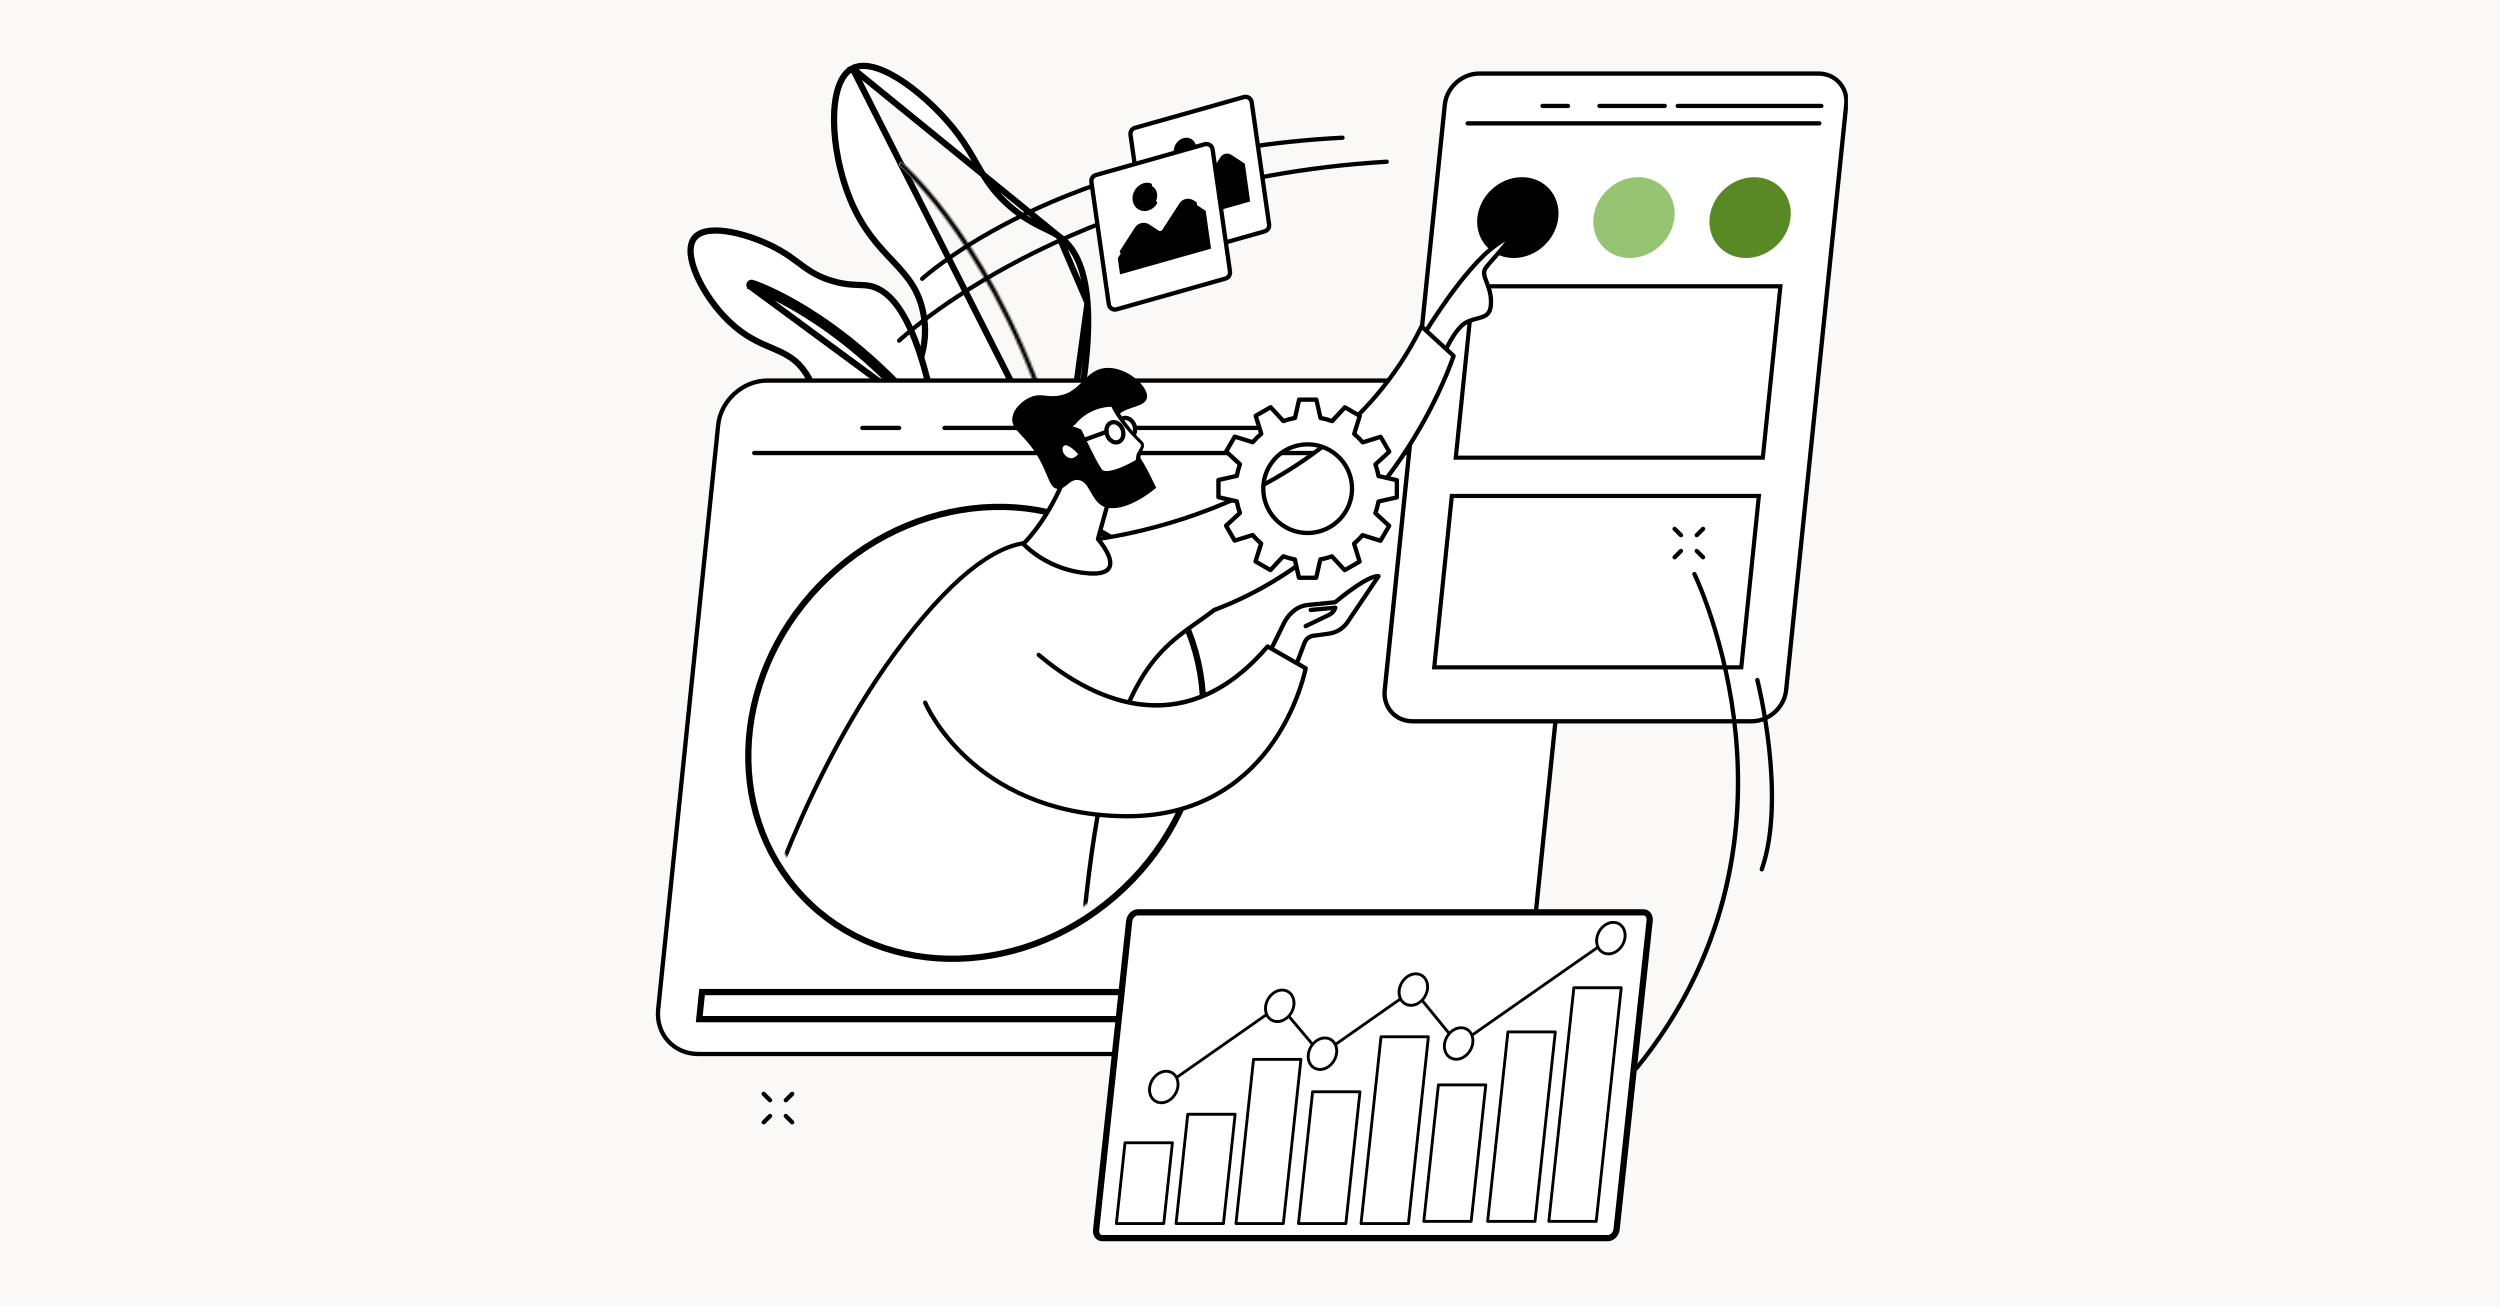 <svg width="1200" height="627" viewBox="0 0 1200 627" fill="none" xmlns="http://www.w3.org/2000/svg">
<rect width="1200" height="627" fill="#FBF9F7"/>
<g clip-path="url(#clip0_8477_1281)">
<path d="M510.042 231.964L508.697 231.763C459.062 224.35 443.6 209.7 439.326 196.652C436.724 188.714 438.688 182.537 440.734 176.098C440.782 175.948 440.83 175.797 440.877 175.647C442.969 169.056 445.147 161.9 443.38 151.45C441.351 139.468 435.813 133.055 429.073 125.883C428.695 125.48 428.312 125.074 427.926 124.665C421.409 117.757 413.996 109.9 408.176 95.864C403.154 83.754 400.412 69.693 400.338 57.901C400.3 52.008 400.928 46.608 402.318 42.271C403.698 37.967 405.907 34.479 409.204 32.795L510.042 231.964ZM510.042 231.964L510.374 230.645M510.042 231.964L510.374 230.645M510.374 230.645C520.503 190.326 523.35 163.417 522.017 145.43M510.374 230.645L522.017 145.43M522.017 145.43C520.683 127.426 515.135 118.125 508.252 113.41M522.017 145.43L508.252 113.41M508.252 113.41C506.304 112.074 504.041 110.986 501.598 109.811C500.537 109.3 499.442 108.774 498.324 108.203C494.542 106.274 490.141 103.694 484.973 99.249C478.23 93.451 474.495 88.196 471.203 82.714C470.326 81.254 469.473 79.762 468.597 78.231C466.194 74.032 463.624 69.538 459.941 64.601C453.237 55.61 443.681 46.237 434.366 39.806C429.71 36.593 425.053 34.071 420.793 32.72C416.566 31.379 412.489 31.119 409.204 32.795L508.252 113.41Z" fill="white" stroke="black" stroke-width="3"/>
<mask id="path-2-inside-1_8477_1281" fill="white">
<path d="M508.039 216.477C507.59 216.477 507.175 216.187 507.044 215.731C479.298 121.037 432.278 80.079 431.808 79.678C431.372 79.305 431.324 78.649 431.691 78.214C432.064 77.779 432.721 77.731 433.15 78.097C433.267 78.2 445.28 88.559 460.55 110.54C474.616 130.795 494.45 165.38 509.028 215.151C509.187 215.703 508.876 216.276 508.323 216.435C508.226 216.463 508.129 216.477 508.033 216.477H508.039Z"/>
</mask>
<path d="M508.039 216.477C507.59 216.477 507.175 216.187 507.044 215.731C479.298 121.037 432.278 80.079 431.808 79.678C431.372 79.305 431.324 78.649 431.691 78.214C432.064 77.779 432.721 77.731 433.15 78.097C433.267 78.2 445.28 88.559 460.55 110.54C474.616 130.795 494.45 165.38 509.028 215.151C509.187 215.703 508.876 216.276 508.323 216.435C508.226 216.463 508.129 216.477 508.033 216.477H508.039Z" fill="white"/>
<path d="M507.044 215.731L509.926 214.9L509.923 214.887L507.044 215.731ZM431.808 79.678L429.857 81.957L429.863 81.962L431.808 79.678ZM431.691 78.214L429.414 76.26L429.405 76.27L429.396 76.281L431.691 78.214ZM433.15 78.097L435.133 75.846L435.115 75.83L435.098 75.815L433.15 78.097ZM460.55 110.54L463.014 108.829L463.013 108.829L460.55 110.54ZM509.028 215.151L511.911 214.321L511.907 214.307L509.028 215.151ZM508.323 216.435L509.146 219.32L509.151 219.319L508.323 216.435ZM508.039 213.477C508.868 213.477 509.671 214.015 509.926 214.9L504.161 216.562C504.679 218.358 506.312 219.477 508.039 219.477V213.477ZM509.923 214.887C481.98 119.521 434.571 78.09 433.753 77.394L429.863 81.962C429.862 81.961 430.6 82.6 431.949 83.909C433.292 85.211 435.233 87.17 437.645 89.812C442.468 95.094 449.17 103.105 456.729 114.049C471.844 135.935 490.389 169.56 504.165 216.574L509.923 214.887ZM433.759 77.399C434.589 78.109 434.668 79.336 433.985 80.147L429.396 76.281C427.98 77.962 428.156 80.501 429.857 81.957L433.759 77.399ZM433.967 80.168C433.266 80.984 432.034 81.088 431.202 80.378L435.098 75.815C433.408 74.373 430.862 74.573 429.414 76.26L433.967 80.168ZM431.166 80.347C431.174 80.354 434.126 82.895 438.961 88.146C443.802 93.404 450.535 101.382 458.086 112.252L463.013 108.829C455.294 97.717 448.386 89.525 443.375 84.082C440.869 81.361 438.836 79.326 437.413 77.957C436.702 77.272 436.143 76.754 435.753 76.399C435.558 76.222 435.406 76.086 435.298 75.99C435.211 75.914 435.1 75.817 435.133 75.846L431.166 80.347ZM458.086 112.252C471.992 132.277 491.673 166.572 506.149 215.994L511.907 214.307C497.227 164.188 477.24 129.314 463.014 108.829L458.086 112.252ZM506.146 215.981C505.853 214.966 506.429 213.858 507.495 213.552L509.151 219.319C511.323 218.695 512.522 216.44 511.911 214.321L506.146 215.981ZM507.5 213.55C507.66 213.505 507.84 213.477 508.033 213.477V219.477C508.419 219.477 508.792 219.421 509.146 219.32L507.5 213.55ZM508.033 219.477H508.039V213.477H508.033V219.477Z" fill="black" mask="url(#path-2-inside-1_8477_1281)"/>
<path d="M448.96 211.806L451.667 214.504L450.893 209.893C446.225 182.069 440.668 164.514 434.913 153.629C429.151 142.729 423.073 138.314 417.317 137.212L417.316 137.212C415.71 136.906 413.954 136.84 412.103 136.771C411.309 136.741 410.497 136.711 409.672 136.661C406.826 136.488 403.429 136.08 399.053 134.731L399.053 134.731C393.349 132.975 389.647 130.75 386.138 128.256C385.212 127.597 384.286 126.909 383.332 126.2C380.69 124.236 377.835 122.114 374.174 120.028C367.519 116.233 358.98 112.979 351.388 111.498C347.594 110.757 343.962 110.445 340.883 110.767C337.837 111.085 335.081 112.054 333.378 114.13L333.378 114.13C331.668 116.215 331.249 119.137 331.567 122.243C331.889 125.383 332.986 128.96 334.624 132.641C337.901 140.006 343.464 148.052 349.923 154.262L349.923 154.263C357.42 161.468 364.234 164.372 370.167 166.9C370.52 167.051 370.87 167.2 371.217 167.349C377.335 169.971 382.408 172.409 386.845 179.182L386.845 179.182C390.72 185.095 391.304 190.036 391.793 194.682C391.805 194.799 391.817 194.917 391.83 195.034C392.305 199.574 392.778 204.083 396.656 208.426L396.656 208.426C403.002 215.528 416.663 220.362 448.96 211.806Z" fill="white" stroke="black" stroke-width="3"/>
<path d="M360.447 137.761C360.852 137.884 400.557 150.425 443.082 200.686H443.828C422.51 175.406 401.855 159.585 386.456 150.061C378.679 145.251 372.241 142.046 367.734 140.04C365.481 139.036 363.711 138.333 362.497 137.879C361.891 137.651 361.423 137.486 361.104 137.377C360.945 137.323 360.823 137.282 360.739 137.255C360.664 137.23 360.623 137.217 360.614 137.214C360.613 137.214 360.613 137.214 360.613 137.214C360.613 137.214 360.612 137.214 360.612 137.214C360.612 137.214 360.612 137.214 360.612 137.214L360.747 136.771L361.049 135.779M360.447 137.761L360.884 136.326M360.447 137.761C359.901 137.595 359.59 137.015 359.756 136.47C359.922 135.924 360.502 135.613 361.049 135.779M360.447 137.761L445.62 200.487C402.308 148.769 361.457 135.903 361.049 135.779M361.049 135.779L360.883 136.326M360.883 136.326L360.748 136.771L360.613 137.214C360.613 137.214 360.614 137.214 360.614 137.214C360.86 137.289 361.116 137.152 361.191 136.906C361.267 136.655 361.126 136.4 360.884 136.326M360.883 136.326C360.883 136.326 360.884 136.326 360.884 136.326M360.883 136.326L360.884 136.326L360.884 136.326" fill="white" stroke="black" stroke-width="3"/>
<path d="M741.952 182.664H368.361C356.514 182.664 345.919 192.256 344.709 204.086L315.919 484.493C314.702 496.322 323.326 505.915 335.172 505.915H708.757C720.603 505.915 731.198 496.322 732.408 484.493L761.198 204.086C762.415 192.256 753.791 182.664 741.945 182.664H741.952Z" fill="white"/>
<path d="M708.767 506.954H335.183C329.173 506.954 323.758 504.62 319.92 500.38C316.061 496.112 314.277 490.428 314.893 484.393L343.682 203.979C344.948 191.652 356.02 181.625 368.364 181.625H741.949C747.958 181.625 753.373 183.959 757.211 188.199C761.07 192.474 762.855 198.151 762.239 204.187L733.456 484.593C732.191 496.92 721.119 506.947 708.774 506.947L708.767 506.954ZM368.364 183.697C357.05 183.697 346.905 192.888 345.743 204.193L316.96 484.6C316.4 490.049 317.998 495.159 321.462 498.992C324.899 502.79 329.768 504.882 335.183 504.882H708.767C720.081 504.882 730.226 495.691 731.388 484.386L760.171 203.979C760.731 198.531 759.134 193.42 755.669 189.587C752.232 185.789 747.363 183.697 741.949 183.697H368.364Z" fill="black"/>
<path d="M712.898 476.195L711.561 489.189H335.647L336.984 476.195H712.898Z" fill="white" stroke="black" stroke-width="3"/>
<path d="M715.954 461.128H610.172L615.289 411.281H721.071L715.954 461.128Z" fill="white"/>
<path d="M722.142 400.815H616.367L621.485 350.961H727.26L722.142 400.815Z" fill="white"/>
<path d="M728.337 340.51H622.555L627.672 290.656H733.454L728.337 340.51Z" fill="white"/>
<path d="M734.532 280.19H628.75L633.868 230.344H739.65L734.532 280.19Z" fill="white"/>
<path d="M551.326 273.069C590.453 314.199 585.317 382.854 539.397 426.414C493.477 469.975 424.552 471.576 385.425 430.446C346.298 389.316 351.434 320.661 397.354 277.101C443.274 233.54 512.199 231.939 551.326 273.069Z" fill="white" stroke="black" stroke-width="3"/>
<path d="M740.953 218.501H362.037C361.463 218.501 361 218.039 361 217.466C361 216.892 361.463 216.43 362.037 216.43H740.953C741.527 216.43 741.991 216.892 741.991 217.466C741.991 218.039 741.527 218.501 740.953 218.501Z" fill="black"/>
<path d="M376.964 205.401C376.764 207.362 375.007 208.951 373.043 208.951C371.079 208.951 369.654 207.362 369.855 205.401C370.055 203.44 371.812 201.852 373.776 201.852C375.74 201.852 377.165 203.44 376.964 205.401Z" fill="white"/>
<path d="M391.175 205.401C390.974 207.362 389.218 208.951 387.254 208.951C385.29 208.951 383.865 207.362 384.066 205.401C384.266 203.44 386.023 201.852 387.987 201.852C389.951 201.852 391.376 203.44 391.175 205.401Z" fill="white"/>
<path d="M405.394 205.401C405.193 207.362 403.437 208.951 401.473 208.951C399.509 208.951 398.084 207.362 398.284 205.401C398.485 203.44 400.242 201.852 402.206 201.852C404.17 201.852 405.594 203.44 405.394 205.401Z" fill="white"/>
<path d="M742.371 206.439H507.584C507.01 206.439 506.547 205.976 506.547 205.403C506.547 204.83 507.01 204.367 507.584 204.367H742.371C742.945 204.367 743.408 204.83 743.408 205.403C743.408 205.976 742.945 206.439 742.371 206.439Z" fill="black"/>
<path d="M498.581 206.439H453.373C452.799 206.439 452.336 205.976 452.336 205.403C452.336 204.83 452.799 204.367 453.373 204.367H498.581C499.155 204.367 499.618 204.83 499.618 205.403C499.618 205.976 499.155 206.439 498.581 206.439Z" fill="black"/>
<path d="M431.577 206.439H413.928C413.354 206.439 412.891 205.976 412.891 205.403C412.891 204.83 413.354 204.367 413.928 204.367H431.577C432.151 204.367 432.614 204.83 432.614 205.403C432.614 205.976 432.151 206.439 431.577 206.439Z" fill="black"/>
<path d="M872.786 35.305H709.998C701.748 35.305 694.369 41.983 693.525 50.228L664.673 331.298C663.829 339.536 669.832 346.221 678.082 346.221H840.87C849.12 346.221 856.499 339.543 857.343 331.298L886.195 50.228C887.039 41.99 881.036 35.305 872.786 35.305Z" fill="white"/>
<path d="M840.86 347.254H678.072C673.798 347.254 669.939 345.59 667.208 342.572C664.455 339.533 663.183 335.486 663.625 331.191L692.477 50.121C693.376 41.379 701.226 34.266 709.988 34.266H872.776C877.049 34.266 880.908 35.93 883.64 38.948C886.393 41.993 887.665 46.033 887.222 50.329L858.37 331.398C857.471 340.141 849.615 347.254 840.86 347.254ZM709.995 36.337C702.27 36.337 695.34 42.615 694.552 50.329L665.7 331.398C665.32 335.107 666.405 338.573 668.757 341.177C671.087 343.76 674.4 345.175 678.079 345.175H840.867C848.592 345.175 855.521 338.898 856.309 331.184L885.162 50.115C885.542 46.406 884.456 42.939 882.105 40.336C879.774 37.753 876.462 36.337 872.783 36.337H709.995Z" fill="black"/>
<path d="M873.265 60.252H704.475C703.901 60.252 703.438 59.789 703.438 59.216C703.438 58.642 703.901 58.18 704.475 58.18H873.265C873.839 58.18 874.303 58.642 874.303 59.216C874.303 59.789 873.839 60.252 873.265 60.252Z" fill="black"/>
<path d="M714.811 50.849C714.673 52.21 713.455 53.308 712.093 53.308C710.731 53.308 709.742 52.21 709.88 50.849C710.018 49.489 711.236 48.391 712.598 48.391C713.96 48.391 714.949 49.489 714.811 50.849Z" fill="white"/>
<path d="M724.663 50.849C724.524 52.21 723.307 53.308 721.945 53.308C720.582 53.308 719.593 52.21 719.732 50.849C719.87 49.489 721.087 48.391 722.45 48.391C723.812 48.391 724.801 49.489 724.663 50.849Z" fill="white"/>
<path d="M733.67 52.562C734.709 51.577 734.83 50.021 733.941 49.086C733.052 48.151 731.489 48.192 730.451 49.177C729.412 50.162 729.291 51.719 730.18 52.653C731.069 53.588 732.632 53.547 733.67 52.562Z" fill="white"/>
<path d="M874.246 51.884H805.311C804.737 51.884 804.273 51.422 804.273 50.848C804.273 50.275 804.737 49.812 805.311 49.812H874.246C874.82 49.812 875.283 50.275 875.283 50.848C875.283 51.422 874.82 51.884 874.246 51.884Z" fill="black"/>
<path d="M799.077 51.884H767.756C767.182 51.884 766.719 51.422 766.719 50.848C766.719 50.275 767.182 49.812 767.756 49.812H799.077C799.651 49.812 800.114 50.275 800.114 50.848C800.114 51.422 799.651 51.884 799.077 51.884Z" fill="black"/>
<path d="M752.647 51.884H740.42C739.846 51.884 739.383 51.422 739.383 50.848C739.383 50.275 739.846 49.812 740.42 49.812H752.647C753.221 49.812 753.684 50.275 753.684 50.848C753.684 51.422 753.221 51.884 752.647 51.884Z" fill="black"/>
<path d="M741.275 117.811C749.463 110.043 750.41 97.763 743.389 90.383C736.368 83.002 724.038 83.316 715.85 91.084C707.661 98.852 706.715 111.131 713.736 118.512C720.757 125.892 733.087 125.578 741.275 117.811Z" fill="black"/>
<path d="M797.017 117.803C805.205 110.035 806.152 97.755 799.131 90.375C792.11 82.995 779.78 83.309 771.592 91.076C763.404 98.844 762.457 111.124 769.478 118.504C776.499 125.884 788.829 125.57 797.017 117.803Z" fill="#96C473"/>
<path d="M852.767 117.811C860.955 110.043 861.902 97.763 854.881 90.383C847.86 83.002 835.53 83.317 827.342 91.084C819.154 98.852 818.207 111.131 825.228 118.512C832.249 125.892 844.579 125.578 852.767 117.811Z" fill="#598925"/>
<path d="M854.593 137.43L846.154 219.675H698.772L707.211 137.43H854.593Z" fill="white" stroke="black" stroke-width="2"/>
<path d="M844.257 238.07L835.818 320.315H688.436L696.875 238.07H844.257Z" fill="white" stroke="black" stroke-width="2"/>
<path d="M542.003 442.225L542.003 442.224C542.269 439.728 544.271 437.93 546.154 437.93H788.894C790.592 437.93 792.094 439.477 791.835 441.905C791.835 441.905 791.835 441.906 791.835 441.906L775.978 590.002L775.978 590.003C775.712 592.499 773.71 594.297 771.826 594.297H529.086C527.388 594.297 525.886 592.75 526.145 590.321C526.145 590.321 526.145 590.321 526.145 590.32L542.003 442.225Z" fill="white" stroke="black" stroke-width="3"/>
<path d="M587.254 588.001H564.509C564.315 588.001 564.129 587.919 563.997 587.773C563.866 587.628 563.803 587.435 563.824 587.235L569.44 534.771C569.474 534.419 569.772 534.156 570.124 534.156H592.87C593.064 534.156 593.25 534.239 593.382 534.384C593.513 534.529 593.575 534.723 593.555 534.923L587.939 587.387C587.905 587.739 587.607 588.001 587.254 588.001ZM565.277 586.62H586.632L592.102 535.537H570.747L565.277 586.62Z" fill="black"/>
<path d="M558.606 588.001H535.86C535.667 588.001 535.48 587.919 535.349 587.774C535.217 587.629 535.155 587.435 535.176 587.235L539.325 548.458C539.36 548.106 539.657 547.844 540.01 547.844H562.755C562.949 547.844 563.136 547.927 563.267 548.072C563.399 548.217 563.461 548.41 563.44 548.61L559.291 587.387C559.256 587.739 558.959 588.001 558.606 588.001ZM536.628 586.62H557.984L561.988 549.225H540.632L536.628 586.62Z" fill="black"/>
<path d="M616.004 588.003H593.259C593.065 588.003 592.879 587.92 592.747 587.775C592.616 587.63 592.553 587.436 592.574 587.236L601.011 508.419C601.046 508.067 601.343 507.805 601.696 507.805H624.442C624.635 507.805 624.822 507.888 624.953 508.033C625.085 508.178 625.147 508.371 625.126 508.564L616.689 587.381C616.655 587.733 616.357 587.996 616.004 587.996V588.003ZM594.027 586.622H615.382L623.674 509.186H602.318L594.027 586.622Z" fill="black"/>
<path d="M646.02 588.004H623.274C623.081 588.004 622.894 587.922 622.763 587.777C622.631 587.632 622.569 587.438 622.59 587.238L629.36 523.966C629.395 523.614 629.692 523.352 630.045 523.352H652.791C652.984 523.352 653.171 523.434 653.302 523.579C653.434 523.724 653.496 523.918 653.475 524.118L646.705 587.39C646.67 587.742 646.373 588.004 646.02 588.004ZM624.042 586.623H645.398L652.023 524.733H630.667L624.042 586.623Z" fill="black"/>
<path d="M676.036 588.002H653.29C653.096 588.002 652.91 587.919 652.778 587.774C652.647 587.629 652.585 587.436 652.605 587.236L662.204 497.583C662.239 497.231 662.536 496.969 662.889 496.969H685.635C685.828 496.969 686.015 497.052 686.146 497.197C686.278 497.342 686.34 497.535 686.319 497.728L676.72 587.381C676.686 587.733 676.388 587.995 676.036 587.995V588.002ZM654.058 586.621H675.413L684.86 498.35H663.505L654.058 586.621Z" fill="black"/>
<path d="M706.169 586.945H683.423C683.229 586.945 683.043 586.862 682.911 586.717C682.78 586.572 682.718 586.379 682.738 586.179L689.751 520.669C689.785 520.317 690.083 520.055 690.435 520.055H713.181C713.375 520.055 713.561 520.138 713.693 520.283C713.824 520.428 713.886 520.621 713.866 520.814L706.853 586.324C706.819 586.676 706.521 586.938 706.169 586.938V586.945ZM684.191 585.564H705.546L712.413 521.436H691.058L684.191 585.564Z" fill="black"/>
<path d="M736.809 586.95H714.064C713.87 586.95 713.683 586.867 713.552 586.722C713.42 586.577 713.358 586.383 713.379 586.183L723.116 495.24C723.151 494.887 723.448 494.625 723.801 494.625H746.546C746.74 494.625 746.927 494.708 747.058 494.853C747.19 494.998 747.252 495.191 747.231 495.385L737.494 586.328C737.459 586.68 737.162 586.943 736.809 586.943V586.95ZM714.831 585.569H736.187L745.772 496.006H724.416L714.831 585.569Z" fill="black"/>
<path d="M766.192 586.948H743.446C743.253 586.948 743.066 586.865 742.935 586.72C742.803 586.575 742.741 586.381 742.762 586.181L754.767 474.037C754.802 473.684 755.099 473.422 755.452 473.422H778.198C778.391 473.422 778.578 473.505 778.709 473.65C778.841 473.795 778.903 473.988 778.882 474.182L766.877 586.326C766.842 586.678 766.545 586.941 766.192 586.941V586.948ZM744.214 585.567H765.57L777.43 474.803H756.074L744.214 585.567Z" fill="black"/>
<path d="M558.436 522.323C558.215 522.323 558.001 522.219 557.869 522.026C557.648 521.715 557.724 521.28 558.035 521.066L613.824 482.013C614.114 481.806 614.515 481.861 614.75 482.13L634.253 505.224L678.077 474.513C678.375 474.306 678.783 474.361 679.011 474.644L700.117 500.534L772.822 449.728C773.133 449.507 773.569 449.583 773.783 449.901C774.004 450.211 773.928 450.646 773.61 450.86L700.38 502.033C700.083 502.24 699.675 502.185 699.447 501.902L678.34 476.012L634.522 506.715C634.232 506.922 633.831 506.867 633.596 506.598L614.093 483.505L558.823 522.198C558.706 522.281 558.561 522.323 558.429 522.323H558.436Z" fill="black"/>
<path d="M619.903 485.999C622.062 482.21 621.292 477.707 618.185 475.942C615.077 474.177 610.809 475.818 608.65 479.608C606.492 483.397 607.261 487.9 610.369 489.665C613.476 491.429 617.745 489.788 619.903 485.999Z" fill="white"/>
<path d="M613.106 491.048C611.377 491.048 609.807 490.385 608.638 489.163C607.214 487.664 606.536 485.461 606.785 483.113C607.262 478.624 610.969 474.778 615.042 474.543C616.923 474.433 618.652 475.096 619.911 476.415C621.336 477.913 622.013 480.116 621.764 482.464C621.287 486.953 617.58 490.8 613.507 491.034C613.369 491.041 613.237 491.048 613.106 491.048ZM615.443 475.91C615.34 475.91 615.236 475.91 615.125 475.917C611.695 476.118 608.576 479.412 608.161 483.258C607.954 485.206 608.493 487.008 609.634 488.21C610.609 489.225 611.951 489.736 613.424 489.653C616.854 489.453 619.973 486.159 620.388 482.312C620.596 480.365 620.056 478.562 618.908 477.361C618.009 476.415 616.785 475.904 615.436 475.904L615.443 475.91Z" fill="black"/>
<path d="M685.208 474.611C684.758 478.782 681.356 482.345 677.601 482.566C673.845 482.787 671.162 479.583 671.612 475.412C672.061 471.241 675.464 467.677 679.219 467.456C682.974 467.235 685.657 470.439 685.208 474.611Z" fill="white"/>
<path d="M677.239 483.26C675.51 483.26 673.94 482.597 672.771 481.375C671.347 479.877 670.669 477.674 670.918 475.326C671.395 470.837 675.102 466.99 679.175 466.755C681.056 466.638 682.785 467.308 684.044 468.627C685.468 470.119 686.146 472.328 685.897 474.676C685.42 479.165 681.713 483.012 677.64 483.247C677.508 483.254 677.37 483.26 677.239 483.26ZM679.576 468.123C679.472 468.123 679.369 468.123 679.258 468.13C675.828 468.33 672.709 471.624 672.294 475.471C672.087 477.418 672.626 479.221 673.767 480.422C674.742 481.437 676.084 481.948 677.557 481.865C680.987 481.665 684.106 478.371 684.521 474.524C684.728 472.577 684.189 470.775 683.041 469.573C682.142 468.627 680.918 468.116 679.569 468.116L679.576 468.123Z" fill="black"/>
<path d="M641.583 505.392C641.133 509.563 637.731 513.126 633.976 513.347C630.22 513.568 627.537 510.364 627.987 506.193C628.436 502.022 631.839 498.458 635.594 498.237C639.349 498.016 642.032 501.221 641.583 505.392Z" fill="white"/>
<path d="M633.614 514.048C631.885 514.048 630.315 513.385 629.146 512.163C627.722 510.664 627.044 508.461 627.293 506.113C627.77 501.624 631.477 497.778 635.55 497.543C637.431 497.433 639.16 498.096 640.419 499.415C641.843 500.913 642.521 503.116 642.272 505.464C641.795 509.953 638.088 513.8 634.015 514.034C633.876 514.041 633.745 514.048 633.614 514.048ZM635.951 498.91C635.847 498.91 635.744 498.91 635.633 498.917C632.203 499.118 629.084 502.412 628.669 506.258C628.462 508.206 629.001 510.008 630.142 511.21C631.117 512.225 632.459 512.736 633.932 512.653C637.362 512.453 640.481 509.159 640.896 505.312C641.103 503.365 640.564 501.562 639.416 500.361C638.517 499.415 637.293 498.904 635.944 498.904L635.951 498.91Z" fill="black"/>
<path d="M565.419 521.368C564.969 525.54 561.567 529.103 557.812 529.324C554.056 529.545 551.373 526.341 551.823 522.169C552.272 517.998 555.675 514.435 559.43 514.214C563.185 513.993 565.868 517.197 565.419 521.368Z" fill="white"/>
<path d="M557.442 530.025C555.713 530.025 554.143 529.362 552.974 528.139C551.55 526.641 550.872 524.438 551.121 522.09C551.605 517.601 555.305 513.754 559.378 513.52C561.259 513.409 562.988 514.072 564.247 515.391C565.671 516.89 566.349 519.093 566.1 521.441C565.623 525.93 561.916 529.776 557.843 530.011C557.712 530.018 557.573 530.025 557.442 530.025ZM559.779 514.887C559.676 514.887 559.572 514.887 559.461 514.894C556.031 515.094 552.912 518.388 552.497 522.235C552.29 524.182 552.829 525.985 553.977 527.186C554.952 528.202 556.294 528.713 557.767 528.63C561.197 528.429 564.316 525.135 564.731 521.289C564.938 519.341 564.399 517.539 563.251 516.337C562.352 515.391 561.128 514.88 559.779 514.88V514.887Z" fill="black"/>
<path d="M706.958 500.486C706.508 504.657 703.106 508.22 699.351 508.441C695.595 508.662 692.912 505.458 693.362 501.287C693.811 497.116 697.214 493.552 700.969 493.331C704.724 493.11 707.407 496.314 706.958 500.486Z" fill="white"/>
<path d="M698.981 509.142C697.252 509.142 695.682 508.479 694.513 507.257C693.089 505.758 692.411 503.555 692.66 501.207C693.137 496.718 696.844 492.872 700.917 492.637C702.798 492.526 704.527 493.189 705.786 494.508C707.211 496.007 707.888 498.21 707.639 500.558C707.162 505.047 703.455 508.893 699.382 509.128C699.244 509.135 699.112 509.142 698.981 509.142ZM701.318 494.004C701.215 494.004 701.111 494.004 701 494.011C697.57 494.211 694.451 497.506 694.036 501.352C693.829 503.3 694.368 505.102 695.516 506.304C696.491 507.319 697.833 507.837 699.306 507.747C702.736 507.547 705.855 504.253 706.27 500.406C706.477 498.459 705.938 496.656 704.797 495.454C703.898 494.508 702.674 493.997 701.325 493.997L701.318 494.004Z" fill="black"/>
<path d="M780.028 449.907C779.579 454.079 776.176 457.642 772.421 457.863C768.666 458.084 765.982 454.88 766.432 450.709C766.881 446.537 770.284 442.974 774.039 442.753C777.794 442.532 780.478 445.736 780.028 449.907Z" fill="white"/>
<path d="M772.051 458.564C770.322 458.564 768.752 457.901 767.584 456.679C766.159 455.18 765.481 452.977 765.73 450.629C766.207 446.14 769.914 442.294 773.988 442.059C775.869 441.948 777.598 442.611 778.856 443.93C780.281 445.422 780.959 447.632 780.71 449.98C780.232 454.469 776.526 458.315 772.452 458.55C772.314 458.557 772.183 458.564 772.051 458.564ZM774.389 443.426C774.285 443.426 774.181 443.426 774.071 443.433C770.64 443.633 767.521 446.927 767.107 450.774C766.899 452.715 767.438 454.524 768.58 455.726C769.555 456.748 770.896 457.252 772.369 457.169C775.799 456.969 778.918 453.674 779.333 449.828C779.541 447.88 779.001 446.078 777.853 444.876C776.954 443.93 775.73 443.419 774.382 443.419L774.389 443.426Z" fill="black"/>
<mask id="mask0_8477_1281" style="mask-type:luminance" maskUnits="userSpaceOnUse" x="364" y="96" width="379" height="359">
<path d="M485.879 182.764L479.71 248.688C479.71 248.688 479.69 248.688 479.676 248.688C422.393 248.688 371.017 295.234 365.146 352.449C362.324 379.962 370.388 405.755 387.857 425.078C405.187 444.249 429.779 454.801 457.103 454.801C494.213 454.801 528.832 435.264 550.223 405.949H575.34L664.608 332.871L742.388 96.406L485.893 182.757L485.879 182.764Z" fill="white"/>
</mask>
<g mask="url(#mask0_8477_1281)">
<path d="M682.016 162.933C682.016 162.933 702.119 128.887 718.212 117.526C734.305 106.166 715.688 124.826 713.101 128.666C710.515 132.505 715.646 136.324 715.688 144.908C715.723 153.485 710.432 151.648 704.27 154.494C698.108 157.339 692.659 170.819 692.659 170.819L682.016 162.939V162.933Z" fill="white"/>
<path d="M692.664 171.849C692.443 171.849 692.228 171.78 692.048 171.642L681.405 163.762C680.977 163.445 680.859 162.858 681.129 162.402C681.952 161.007 701.53 128.031 717.623 116.671C723.598 112.452 724.628 112.403 725.417 113.28C726.454 114.434 725.472 115.939 718.369 124.005C716.44 126.201 714.614 128.273 713.964 129.233C712.955 130.738 713.466 132.258 714.538 135.034C715.506 137.534 716.71 140.641 716.724 144.889C716.751 151.919 713.3 152.83 709.303 153.887C707.83 154.274 706.302 154.681 704.697 155.42C698.971 158.065 693.667 171.055 693.611 171.193C693.494 171.49 693.238 171.718 692.934 171.801C692.844 171.828 692.747 171.842 692.65 171.842L692.664 171.849ZM683.39 162.664L692.221 169.197C693.757 165.73 698.439 156.042 703.833 153.549C705.603 152.734 707.291 152.285 708.777 151.891C712.581 150.89 714.677 150.337 714.649 144.909C714.635 141.042 713.508 138.128 712.602 135.787C711.516 132.976 710.576 130.552 712.242 128.087C712.961 127.016 714.746 124.993 716.807 122.645C718.529 120.69 721.053 117.817 722.519 115.898C721.682 116.409 720.493 117.182 718.812 118.37C704.448 128.515 686.53 157.471 683.39 162.657V162.664Z" fill="black"/>
<path d="M682.325 156.688L697.726 170.81C697.726 170.81 669.227 260.366 582.871 292.768C556.654 313.03 528.541 316.517 517.691 472.086C517.691 472.086 376.528 517.658 362.047 453.026C362.047 453.026 385.145 371.302 433.859 307.823C449.779 287.084 475.415 258.218 498.334 260.538C521.245 262.859 637.595 248.529 682.332 156.688H682.325Z" fill="white"/>
<path d="M426.212 488.766C406.911 488.766 391.613 485.596 380.521 479.264C370.126 473.338 363.57 464.582 361.032 453.249C360.998 453.083 360.998 452.904 361.046 452.745C361.281 451.923 384.76 370.102 433.038 307.197C458.702 273.758 480.708 257.723 498.44 259.512C509.145 260.596 543.613 257.978 581.766 242.965C614.152 230.224 657.728 204.831 681.4 156.241C681.546 155.944 681.815 155.737 682.14 155.675C682.465 155.613 682.797 155.709 683.032 155.93L698.434 170.053C698.731 170.322 698.842 170.743 698.724 171.13C698.655 171.358 691.345 193.968 673.551 220.224C657.133 244.443 628.17 276.838 583.385 293.689C580.805 295.678 578.17 297.535 575.625 299.324C563.523 307.846 552.084 315.898 542.064 339.426C530.736 366.007 523.108 409.424 518.73 472.164C518.702 472.586 518.419 472.945 518.011 473.076C517.776 473.152 494.027 480.762 465.41 485.313C450.922 487.62 437.838 488.766 426.212 488.766ZM363.114 453.056C365.562 463.677 371.758 471.888 381.544 477.468C421.164 500.078 508.184 473.96 516.697 471.315C521.095 408.72 528.772 365.31 540.141 338.612C550.397 314.545 562.61 305.947 574.422 297.625C576.988 295.816 579.65 293.944 582.23 291.949C582.313 291.886 582.403 291.838 582.499 291.797C626.829 275.16 655.522 243.089 671.781 219.112C687.783 195.515 695.225 174.915 696.525 171.116L682.638 158.382C658.544 206.758 614.968 232.109 582.513 244.878C544 260.03 509.083 262.661 498.211 261.556C481.24 259.829 459.864 275.609 434.67 308.44C387.969 369.294 364.573 447.987 363.1 453.042L363.114 453.056Z" fill="black"/>
<path d="M605.086 321.894L616.379 298.952C617.596 296.487 619.388 294.346 621.607 292.723C623.392 291.411 625.494 290.61 627.7 290.389L640.868 289.077C640.868 289.077 656.317 276.018 661.698 276.564L646.822 298.6C644.768 301.639 641.518 303.662 637.88 304.152L630.404 305.161C628.489 305.423 626.863 306.708 626.186 308.517L618.233 329.601L605.093 321.901L605.086 321.894Z" fill="white"/>
<path d="M618.232 330.637C618.053 330.637 617.866 330.588 617.707 330.492L604.567 322.792C604.097 322.516 603.924 321.928 604.159 321.438L615.452 298.497C616.732 295.893 618.647 293.607 620.992 291.888C622.921 290.472 625.203 289.595 627.596 289.36L640.439 288.076C642.921 285.997 656.359 274.975 661.801 275.528C662.161 275.562 662.479 275.79 662.638 276.122C662.79 276.453 662.762 276.84 662.562 277.137L647.686 299.174C645.473 302.454 641.946 304.643 638.025 305.168L630.549 306.176C629.007 306.383 627.707 307.419 627.161 308.869L619.208 329.953C619.097 330.236 618.869 330.464 618.585 330.568C618.475 330.609 618.357 330.63 618.239 330.63L618.232 330.637ZM606.448 321.493L617.693 328.089L625.21 308.158C626.026 305.99 627.963 304.45 630.266 304.139L637.742 303.131C641.082 302.682 644.076 300.817 645.964 298.027L659.533 277.931C654.45 279.589 645.169 286.812 641.538 289.878C641.379 290.016 641.179 290.099 640.971 290.12L627.804 291.432C625.784 291.632 623.855 292.371 622.223 293.573C620.148 295.092 618.447 297.123 617.313 299.429L606.448 321.507V321.493Z" fill="black"/>
<path d="M629.126 292.774L640.959 291.703C640.959 291.703 640.378 294.01 637.854 295.177C635.33 296.344 626.727 300.556 626.727 300.556L629.126 292.78V292.774Z" fill="white"/>
<path d="M626.729 301.586C626.349 301.586 625.975 301.372 625.796 301.006C625.54 300.495 625.754 299.873 626.273 299.618C626.356 299.576 634.917 295.391 637.421 294.231C638.209 293.865 638.762 293.375 639.15 292.905L629.226 293.803C628.659 293.844 628.154 293.437 628.098 292.864C628.05 292.291 628.465 291.793 629.039 291.738L640.872 290.668C641.217 290.64 641.536 290.771 641.757 291.027C641.978 291.282 642.054 291.628 641.971 291.952C641.944 292.063 641.231 294.749 638.299 296.11C635.816 297.256 627.275 301.434 627.193 301.475C627.047 301.544 626.888 301.579 626.736 301.579L626.729 301.586Z" fill="black"/>
<path d="M608.436 310.29L626.735 320.78C626.735 320.78 613.311 392.718 539.867 391.779C466.423 390.84 444.078 337.264 444.078 337.264L482.384 298.273C482.384 298.273 548.657 380.364 608.436 310.29Z" fill="white"/>
<path d="M541.26 392.832C540.79 392.832 540.319 392.832 539.849 392.825C501.585 392.335 477.332 377.39 463.728 364.939C448.964 351.431 443.348 338.22 443.12 337.668C442.898 337.143 443.147 336.535 443.68 336.314C444.206 336.093 444.814 336.342 445.035 336.874C445.091 337.005 450.748 350.278 465.208 363.482C478.542 375.657 502.318 390.27 539.877 390.753C577.38 391.216 598.695 372.142 609.988 356.044C620.859 340.548 624.787 324.802 625.562 321.308L608.66 311.619C566.481 360.374 521.205 334.795 497.913 315.141C497.477 314.775 497.422 314.119 497.788 313.684C498.155 313.249 498.812 313.193 499.247 313.559C522.055 332.806 566.461 357.888 607.636 309.623C607.962 309.243 608.508 309.146 608.944 309.395L627.242 319.885C627.623 320.106 627.823 320.541 627.747 320.976C627.713 321.156 624.206 339.387 611.682 357.232C600.244 373.537 578.771 392.825 541.26 392.832Z" fill="black"/>
<path d="M515.322 217.046C515.322 217.046 508.537 243.281 491.234 261.092C491.234 261.092 502.707 273.888 522.77 275.235C542.832 276.588 527.009 258.751 527.009 258.751L535.84 227.004L515.322 217.039V217.046Z" fill="white"/>
<path d="M524.784 276.344C524.127 276.344 523.436 276.317 522.703 276.269C502.454 274.901 490.946 262.312 490.462 261.78C490.095 261.373 490.109 260.758 490.489 260.364C507.405 242.955 514.252 217.037 514.314 216.781C514.39 216.477 514.597 216.229 514.881 216.098C515.165 215.966 515.49 215.966 515.766 216.104L536.285 226.07C536.734 226.291 536.963 226.795 536.831 227.278L528.145 258.486C529.86 260.509 535.766 268.023 533.422 272.795C532.267 275.15 529.355 276.338 524.77 276.338L524.784 276.344ZM492.682 261.082C495.386 263.714 506.126 273.078 522.841 274.204C526.188 274.432 530.427 274.211 531.568 271.89C533.242 268.492 528.284 261.752 526.23 259.439C525.994 259.176 525.911 258.81 526.008 258.472L534.611 227.561L515.987 218.515C514.418 223.839 507.377 245.503 492.682 261.082Z" fill="black"/>
<path d="M544.489 204.115C545.429 206.697 544.53 209.391 542.476 210.13C540.429 210.868 538.009 209.384 537.068 206.801C536.128 204.218 537.027 201.525 539.081 200.786C541.128 200.04 543.548 201.532 544.489 204.115Z" fill="white"/>
<path d="M541.379 211.364C540.514 211.364 539.636 211.109 538.813 210.598C537.596 209.845 536.627 208.623 536.095 207.159C534.961 204.044 536.143 200.75 538.73 199.811C540.023 199.341 541.455 199.521 542.748 200.322C543.965 201.075 544.933 202.297 545.466 203.761C546.6 206.876 545.417 210.17 542.831 211.109C542.361 211.281 541.87 211.364 541.379 211.364ZM540.175 201.634C539.919 201.634 539.67 201.675 539.435 201.765C537.928 202.311 537.305 204.417 538.045 206.454C538.419 207.483 539.076 208.333 539.905 208.837C540.652 209.299 541.441 209.41 542.125 209.161C543.633 208.616 544.255 206.509 543.515 204.472C543.142 203.443 542.485 202.594 541.655 202.09C541.164 201.786 540.659 201.634 540.175 201.634Z" fill="black"/>
<path d="M530.17 176.673C520.342 177.875 518.856 188.917 507.113 190.064C501.732 190.589 499.056 188.558 494.27 190.782C491.096 192.253 486.463 195.83 485.93 200.644C485.252 206.776 491.974 208.185 498.696 220.091C503.42 228.447 503.641 234.006 507.479 234.662C511.359 235.318 513.164 229.98 517.459 230.387C523.012 230.905 523.614 240.187 529.45 243.025C533.455 244.979 542.307 244.489 554.983 234.158C553.717 231.713 551.477 226.603 548.793 222.114C540.405 208.067 534.388 205.637 535.633 201.376C537.549 194.85 549.561 196.224 550.557 190.969C551.594 185.513 540.26 175.444 530.163 176.673H530.17Z" fill="black"/>
<path d="M513.859 204.932L518.272 207.018C518.272 207.018 524.717 221.361 527.967 225.926C531.218 230.491 546.135 221.506 546.135 221.506L546.543 218.254L548.203 214.808C548.604 213.979 548.424 212.991 547.76 212.363C545.021 209.766 537.947 202.57 534.143 194.235C534.143 194.235 521.702 193.337 513.859 204.939V204.932Z" fill="white"/>
<path d="M514.858 204.652C516.283 205.087 517.5 205.467 518.724 206.054C518.959 206.165 519.139 206.358 519.243 206.579C520.66 209.666 522.147 212.739 523.641 215.791C525.155 218.823 526.698 221.896 528.468 224.665L528.807 225.17C528.869 225.266 528.911 225.308 528.952 225.349C528.994 225.397 529.035 225.446 529.07 225.494C529.27 225.646 529.471 225.805 529.768 225.895C530.335 226.095 531.082 226.136 531.843 226.074C533.378 225.943 534.976 225.48 536.532 224.928C539.644 223.795 542.707 222.269 545.591 220.605L545.093 221.371C545.239 220.287 545.342 219.203 545.564 218.126L545.591 217.974C545.605 217.918 545.626 217.87 545.647 217.822C546.276 216.772 546.967 215.75 547.465 214.638C547.541 214.479 547.576 214.403 547.604 214.307C547.631 214.21 547.652 214.113 547.659 214.017C547.68 213.816 547.645 213.616 547.583 213.43C547.514 213.243 547.41 213.07 547.265 212.932L546.615 212.311C544.844 210.591 543.143 208.81 541.518 206.952C538.288 203.23 535.328 199.197 533.191 194.652L534.056 195.253C533.191 195.233 532.196 195.281 531.269 195.398C530.799 195.46 530.328 195.536 529.858 195.612C529.395 195.716 528.918 195.792 528.461 195.916C526.608 196.365 524.81 197.049 523.136 197.953C521.462 198.851 519.865 199.915 518.482 201.22C517.742 201.828 517.126 202.553 516.476 203.25C516.089 203.644 516.006 203.844 515.743 204.044C515.508 204.238 515.197 204.41 514.851 204.652H514.858ZM512.859 205.198C513.108 204.645 513.392 204.017 513.758 203.416C514.104 202.836 514.568 202.187 514.886 201.876C515.584 201.109 516.248 200.308 517.05 199.632C518.565 198.202 520.308 197.021 522.147 196.041C523.98 195.046 525.958 194.335 527.977 193.851C528.482 193.727 528.994 193.637 529.505 193.534C530.017 193.451 530.536 193.375 531.048 193.313C532.099 193.202 533.095 193.133 534.229 193.195C534.616 193.216 534.941 193.458 535.086 193.789C536.048 195.965 537.237 198.05 538.537 200.06C539.837 202.076 541.269 204.017 542.797 205.888C544.326 207.753 545.951 209.548 547.68 211.24L548.344 211.896C548.634 212.186 548.848 212.553 548.987 212.939C549.118 213.326 549.174 213.747 549.125 214.155C549.104 214.355 549.063 214.562 549.001 214.755C548.938 214.949 548.842 215.149 548.786 215.267C548.233 216.351 547.86 217.532 547.431 218.678L547.521 218.374C547.465 219.472 547.299 220.55 547.175 221.634C547.14 221.965 546.94 222.241 546.677 222.4C543.655 224.175 540.584 225.736 537.279 226.972C535.619 227.573 533.918 228.098 532.037 228.284C531.096 228.36 530.093 228.36 529.042 228.008C528.516 227.849 527.998 227.524 527.541 227.131L527.237 226.792C527.133 226.675 527.036 226.558 526.988 226.475L526.615 225.915C524.706 222.925 523.198 219.866 521.656 216.793C520.135 213.713 518.703 210.605 517.299 207.47L517.818 207.995C516.103 207.187 514.381 206.178 512.859 205.218V205.198Z" fill="black"/>
<path d="M519.254 217.902C519.254 217.902 512.56 209.497 509.372 213.344C506.184 217.197 513.791 226.265 519.254 217.902Z" fill="white"/>
<path d="M514.13 222.715C513.95 222.715 513.777 222.708 513.625 222.694C511.177 222.466 508.826 220.615 507.768 218.081C506.91 216.016 507.111 213.917 508.307 212.473C509.137 211.472 510.243 210.961 511.495 210.961C515.409 210.995 519.842 216.43 520.34 217.045C520.714 217.508 520.741 218.164 520.416 218.661C518.183 222.079 515.679 222.722 514.13 222.722V222.715ZM511.454 213.716C511.039 213.716 510.734 213.868 510.437 214.227C509.669 215.16 510.098 216.486 510.32 217.017C510.983 218.606 512.443 219.814 513.874 219.945C515.375 220.09 516.613 219.082 517.505 217.97C515.831 216.085 513.183 213.737 511.468 213.716H511.454Z" fill="black"/>
<path d="M538.848 206.151C539.789 208.734 538.89 211.427 536.836 212.166C534.782 212.905 532.368 211.42 531.428 208.838C530.487 206.255 531.386 203.561 533.44 202.822C535.494 202.084 537.908 203.568 538.848 206.151Z" fill="white"/>
<path d="M535.759 213.397C533.573 213.397 531.381 211.747 530.454 209.198C529.32 206.084 530.503 202.79 533.089 201.85C535.669 200.918 538.691 202.686 539.825 205.801C540.959 208.915 539.777 212.209 537.19 213.148C536.72 213.321 536.243 213.397 535.759 213.397ZM534.548 203.667C534.293 203.667 534.044 203.708 533.795 203.798C532.287 204.343 531.665 206.45 532.405 208.487C533.145 210.524 534.977 211.747 536.485 211.194C537.992 210.649 538.615 208.542 537.875 206.505C537.252 204.792 535.869 203.667 534.548 203.667Z" fill="black"/>
<path d="M516.201 213.692C515.779 213.692 515.378 213.43 515.226 213.009C515.032 212.47 515.309 211.876 515.848 211.683L530.786 206.296C531.325 206.103 531.92 206.379 532.114 206.918C532.307 207.456 532.031 208.05 531.491 208.243L516.554 213.63C516.436 213.672 516.318 213.692 516.201 213.692Z" fill="black"/>
</g>
<path d="M595.185 222.862C594.521 224.692 594.017 226.55 593.678 228.422L584.867 230.397V238.663L593.678 240.659C594.017 242.551 594.515 244.409 595.165 246.218L588.512 252.337L592.64 259.498L601.264 256.825C602.495 258.283 603.858 259.643 605.344 260.893L602.647 269.511L609.812 273.655L615.953 267.025C617.786 267.688 619.646 268.192 621.52 268.531L623.498 277.329H631.776L633.775 268.531C635.67 268.192 637.53 267.695 639.342 267.046L645.469 273.69L652.641 269.567L649.964 260.955C651.424 259.726 652.786 258.365 654.038 256.881L662.668 259.574L666.818 252.419L660.179 246.287C660.843 244.457 661.348 242.599 661.686 240.728L670.497 238.753V230.486L661.686 228.491C661.348 226.598 660.85 224.741 660.199 222.931L666.852 216.813L662.724 209.651L654.1 212.324C652.869 210.867 651.507 209.506 650.02 208.256L652.717 199.638L645.552 195.494L639.411 202.124C637.578 201.461 635.718 200.957 633.844 200.618L631.866 191.82H623.588L621.589 200.618C619.694 200.957 617.834 201.454 616.022 202.103L609.895 195.46L602.723 199.583L605.4 208.194C603.941 209.423 602.578 210.784 601.326 212.269L592.696 209.575L588.546 216.73L595.185 222.862ZM609.238 223.919C615.13 213.746 628.166 210.273 638.353 216.164C648.54 222.047 652.018 235.065 646.119 245.237C640.227 255.41 627.191 258.883 617.004 252.993C606.818 247.109 603.339 234.091 609.238 223.919Z" fill="white"/>
<path d="M631.766 278.369H623.488C623.004 278.362 622.582 278.023 622.478 277.554L620.652 269.419C619.179 269.122 617.699 268.721 616.247 268.224L610.569 274.349C610.244 274.702 609.705 274.784 609.29 274.543L602.125 270.399C601.703 270.157 601.51 269.653 601.655 269.191L604.145 261.221C602.99 260.206 601.911 259.129 600.915 258.003L592.941 260.475C592.478 260.62 591.98 260.42 591.738 260.006L587.609 252.844C587.367 252.423 587.45 251.891 587.803 251.567L593.951 245.911C593.467 244.474 593.073 243.004 592.775 241.519L584.622 239.675C584.151 239.564 583.812 239.15 583.812 238.667V230.4C583.819 229.917 584.158 229.496 584.629 229.392L592.775 227.569C593.073 226.098 593.474 224.62 593.972 223.17L587.837 217.5C587.485 217.169 587.402 216.637 587.644 216.223L591.793 209.068C592.035 208.647 592.54 208.453 593.003 208.598L600.984 211.085C602.001 209.931 603.08 208.854 604.207 207.86L601.731 199.897C601.586 199.434 601.786 198.937 602.201 198.695L609.373 194.573C609.795 194.331 610.327 194.414 610.652 194.766L616.316 200.905C617.755 200.422 619.228 200.028 620.714 199.731L622.561 191.589C622.672 191.12 623.087 190.781 623.571 190.781H631.849C632.333 190.788 632.755 191.127 632.858 191.596L634.684 199.731C636.157 200.028 637.637 200.429 639.089 200.926L644.767 194.8C645.099 194.448 645.632 194.365 646.047 194.607L653.211 198.751C653.633 198.992 653.827 199.496 653.681 199.959L651.192 207.929C652.347 208.944 653.426 210.021 654.421 211.147L662.395 208.674C662.859 208.529 663.356 208.73 663.599 209.144L667.727 216.305C667.969 216.727 667.886 217.258 667.533 217.583L661.385 223.239C661.87 224.675 662.264 226.146 662.561 227.631L670.715 229.475C671.185 229.585 671.524 230 671.524 230.483V238.75C671.517 239.233 671.178 239.654 670.708 239.758L662.561 241.581C662.264 243.052 661.863 244.53 661.365 245.98L667.499 251.65C667.852 251.981 667.935 252.513 667.693 252.927L663.543 260.082C663.301 260.503 662.796 260.696 662.333 260.551L654.352 258.065C653.336 259.219 652.257 260.296 651.13 261.29L653.605 269.253C653.751 269.715 653.55 270.213 653.135 270.454L645.964 274.577C645.542 274.819 645.009 274.736 644.684 274.384L639.02 268.245C637.582 268.728 636.109 269.122 634.622 269.419L632.775 277.561C632.665 278.03 632.25 278.369 631.766 278.369ZM624.318 276.29H630.936L632.748 268.3C632.838 267.892 633.163 267.582 633.578 267.513C635.41 267.181 637.229 266.698 638.979 266.076C639.366 265.938 639.809 266.042 640.092 266.352L645.659 272.388L651.392 269.087L648.965 261.263C648.84 260.862 648.965 260.434 649.29 260.165C650.694 258.984 652.022 257.658 653.239 256.214C653.509 255.897 653.944 255.773 654.338 255.897L662.174 258.341L665.486 252.623L659.463 247.057C659.159 246.774 659.048 246.339 659.193 245.945C659.836 244.171 660.327 242.361 660.659 240.552C660.735 240.144 661.047 239.82 661.455 239.723L669.456 237.928V231.319L661.455 229.509C661.047 229.42 660.735 229.095 660.666 228.681C660.341 226.858 659.857 225.041 659.228 223.287C659.089 222.894 659.193 222.459 659.504 222.175L665.549 216.616L662.243 210.891L654.408 213.315C654.006 213.439 653.578 213.315 653.308 212.991C652.125 211.589 650.791 210.263 649.352 209.047C649.034 208.778 648.91 208.343 649.034 207.949L651.482 200.125L645.756 196.817L640.182 202.839C639.899 203.143 639.456 203.253 639.069 203.108C637.291 202.466 635.479 201.976 633.668 201.644C633.259 201.568 632.934 201.257 632.838 200.85L631.04 192.86H624.421L622.609 200.85C622.519 201.257 622.194 201.568 621.779 201.637C619.947 201.969 618.128 202.452 616.378 203.074C615.984 203.212 615.548 203.108 615.265 202.797L609.698 196.762L603.965 200.063L606.392 207.887C606.517 208.288 606.392 208.716 606.067 208.985C604.663 210.166 603.335 211.499 602.118 212.935C601.849 213.253 601.413 213.377 601.019 213.253L593.183 210.808L589.871 216.526L595.901 222.093C596.205 222.376 596.316 222.811 596.171 223.204C595.528 224.979 595.037 226.795 594.705 228.598C594.629 229.005 594.317 229.33 593.909 229.427L585.908 231.222V237.831L593.909 239.647C594.317 239.737 594.629 240.062 594.705 240.476C595.037 242.306 595.521 244.122 596.143 245.869C596.281 246.263 596.178 246.698 595.866 246.981L589.829 252.541L593.135 258.266L600.97 255.842C601.371 255.717 601.8 255.842 602.07 256.166C603.252 257.568 604.58 258.894 606.026 260.109C606.344 260.379 606.468 260.814 606.344 261.207L603.896 269.032L609.622 272.34L615.196 266.325C615.479 266.021 615.922 265.917 616.309 266.055C618.087 266.698 619.898 267.188 621.71 267.519C622.118 267.595 622.443 267.906 622.54 268.314L624.338 276.304L624.318 276.29ZM627.63 256.877C623.833 256.877 619.988 255.911 616.475 253.88C605.811 247.72 602.16 234.04 608.329 223.391C614.497 212.742 628.197 209.089 638.861 215.256C644.027 218.239 647.72 223.059 649.255 228.812C650.798 234.571 649.995 240.58 647.008 245.738C642.872 252.879 635.348 256.871 627.63 256.871V256.877ZM610.127 224.427C604.532 234.088 607.844 246.498 617.519 252.085C627.194 257.679 639.622 254.364 645.217 244.702C647.928 240.02 648.654 234.571 647.257 229.344C645.86 224.123 642.513 219.751 637.824 217.044C633.135 214.337 627.679 213.612 622.443 215.007C617.215 216.402 612.838 219.745 610.127 224.427Z" fill="black"/>
<path d="M431.571 164.543C431.295 164.543 431.025 164.432 430.818 164.225C430.423 163.811 430.437 163.155 430.852 162.761C431.053 162.568 451.599 143.211 490.624 123.032C526.613 104.427 586.178 81.265 665.556 76.596C666.123 76.555 666.621 76.997 666.649 77.57C666.683 78.143 666.248 78.634 665.674 78.661C586.704 83.309 527.457 106.326 491.655 124.82C452.858 144.861 432.477 164.059 432.277 164.246C432.076 164.439 431.82 164.529 431.565 164.529L431.571 164.543Z" fill="black"/>
<path d="M442.639 134.847C442.362 134.847 442.085 134.737 441.878 134.516C441.491 134.095 441.511 133.439 441.933 133.052C442.099 132.9 458.835 117.555 492.017 101.609C522.598 86.907 573.85 68.634 644.348 65.07C644.943 65.064 645.406 65.478 645.434 66.051C645.461 66.624 645.026 67.108 644.452 67.135C574.292 70.685 523.324 88.861 492.916 103.474C460.018 119.288 443.51 134.419 443.344 134.571C443.144 134.758 442.895 134.847 442.639 134.847Z" fill="black"/>
<path d="M785.699 513.753C785.413 513.805 785.106 513.734 784.86 513.539C784.415 513.177 784.347 512.523 784.71 512.079C830.97 455.362 836.036 394.225 832.149 352.923C827.927 308.111 812.544 276.317 812.389 276.001C812.135 275.485 812.347 274.865 812.865 274.617C813.376 274.371 813.996 274.576 814.25 275.091C814.406 275.414 829.937 307.49 834.202 352.653C836.709 379.187 834.906 404.994 828.84 429.363C821.254 459.829 806.943 488.098 786.316 513.39C786.154 513.587 785.931 513.712 785.693 513.754L785.699 513.753Z" fill="black"/>
<path d="M845.836 418.3C845.665 418.331 845.488 418.32 845.315 418.26C844.775 418.069 844.487 417.483 844.679 416.943C856.619 382.553 842.663 327.202 842.521 326.645C842.379 326.088 842.713 325.523 843.271 325.381C843.835 325.237 844.388 325.573 844.536 326.129C844.68 326.693 858.791 382.64 846.641 417.622C846.511 417.989 846.198 418.242 845.844 418.306L845.836 418.3Z" fill="black"/>
<path d="M369.614 529.136C369.351 529.136 369.082 529.033 368.881 528.833L365.845 525.801C365.437 525.393 365.437 524.737 365.845 524.337C366.253 523.929 366.91 523.929 367.311 524.337L370.347 527.369C370.755 527.776 370.755 528.432 370.347 528.833C370.147 529.033 369.877 529.136 369.614 529.136Z" fill="black"/>
<path d="M380.231 539.738C379.969 539.738 379.699 539.634 379.498 539.434L376.462 536.402C376.054 535.995 376.054 535.339 376.462 534.938C376.863 534.531 377.527 534.531 377.928 534.938L380.964 537.97C381.372 538.377 381.372 539.034 380.964 539.434C380.764 539.634 380.494 539.738 380.231 539.738Z" fill="black"/>
<path d="M366.578 539.738C366.315 539.738 366.046 539.634 365.845 539.434C365.437 539.027 365.437 538.371 365.845 537.97L368.881 534.938C369.289 534.531 369.946 534.531 370.347 534.938C370.755 535.346 370.755 536.002 370.347 536.402L367.311 539.434C367.111 539.634 366.841 539.738 366.578 539.738Z" fill="black"/>
<path d="M377.195 529.136C376.933 529.136 376.663 529.033 376.462 528.833C376.054 528.425 376.054 527.769 376.462 527.369L379.498 524.337C379.906 523.929 380.563 523.929 380.964 524.337C381.372 524.744 381.372 525.4 380.964 525.801L377.928 528.833C377.728 529.033 377.458 529.136 377.195 529.136Z" fill="black"/>
<path d="M806.856 257.915C806.594 257.915 806.324 257.812 806.123 257.611L803.087 254.58C802.679 254.172 802.679 253.516 803.087 253.116C803.495 252.715 804.152 252.708 804.553 253.116L807.589 256.147C807.997 256.555 807.997 257.211 807.589 257.611C807.389 257.812 807.119 257.915 806.856 257.915Z" fill="black"/>
<path d="M817.473 268.519C817.211 268.519 816.941 268.416 816.74 268.215L813.704 265.184C813.296 264.776 813.296 264.12 813.704 263.72C814.112 263.312 814.769 263.312 815.171 263.72L818.207 266.751C818.615 267.159 818.615 267.815 818.207 268.215C818.006 268.416 817.736 268.519 817.473 268.519Z" fill="black"/>
<path d="M803.828 268.519C803.565 268.519 803.296 268.416 803.095 268.215C802.687 267.808 802.687 267.152 803.095 266.751L806.131 263.72C806.539 263.312 807.196 263.312 807.597 263.72C807.998 264.127 808.005 264.783 807.597 265.184L804.561 268.215C804.361 268.416 804.091 268.519 803.828 268.519Z" fill="black"/>
<path d="M814.445 257.918C814.183 257.918 813.913 257.814 813.712 257.614C813.304 257.206 813.304 256.55 813.712 256.15L816.748 253.118C817.156 252.711 817.813 252.711 818.214 253.118C818.622 253.526 818.622 254.182 818.214 254.582L815.178 257.614C814.978 257.814 814.708 257.918 814.445 257.918Z" fill="black"/>
<path d="M597.043 46.598L544.775 61.376C543.343 61.784 542.423 63.186 542.631 64.657L550.992 123.377C551.241 125.166 553.018 126.319 554.761 125.829L607.029 111.05C608.468 110.643 609.381 109.241 609.173 107.77L600.812 49.049C600.556 47.261 598.786 46.107 597.043 46.598Z" fill="white"/>
<path d="M553.946 126.978C553.172 126.978 552.411 126.757 551.754 126.329C550.779 125.693 550.129 124.671 549.97 123.525L541.609 64.804C541.332 62.829 542.57 60.923 544.493 60.377L596.761 45.599C597.882 45.281 599.078 45.461 600.053 46.096C601.028 46.731 601.678 47.754 601.837 48.9L610.198 107.621C610.475 109.603 609.237 111.502 607.315 112.047L555.046 126.826C554.686 126.929 554.32 126.978 553.953 126.978H553.946ZM597.854 47.519C597.674 47.519 597.501 47.546 597.321 47.595L545.053 62.373C544.119 62.636 543.518 63.554 543.656 64.514L552.017 123.235C552.093 123.794 552.411 124.285 552.881 124.595C553.352 124.899 553.933 124.989 554.472 124.837L606.747 110.058C607.681 109.796 608.276 108.878 608.144 107.918L599.783 49.197C599.707 48.638 599.389 48.147 598.919 47.836C598.601 47.629 598.227 47.526 597.861 47.526L597.854 47.519Z" fill="black"/>
<path d="M602.784 98.488L554.34 112.182L547.867 66.327L596.311 52.633L602.784 98.488Z" fill="white"/>
<path d="M602.784 98.488L554.34 112.182L547.867 66.327L596.311 52.633L602.784 98.488Z" fill="white"/>
<path d="M591.072 74.349C589.322 73.195 586.964 73.692 585.83 75.454L577.6 88.181C576.881 89.293 575.387 89.611 574.28 88.879L569.771 85.909C568.022 84.756 565.663 85.253 564.529 87.014L555.297 101.295L556.39 109.058L600.069 96.71L597.51 78.575L591.085 74.349H591.072Z" fill="black"/>
<path d="M574.183 70.352C574.619 73.425 572.565 76.595 569.605 77.431C566.645 78.266 563.892 76.457 563.457 73.384C563.021 70.311 565.075 67.141 568.035 66.305C570.995 65.47 573.747 67.279 574.183 70.352Z" fill="black"/>
<path d="M578.262 69.246L525.993 84.025C524.562 84.432 523.642 85.834 523.849 87.305L532.21 146.026C532.459 147.814 534.237 148.968 535.98 148.477L588.248 133.699C589.687 133.291 590.599 131.889 590.392 130.418L582.031 71.698C581.782 69.909 580.005 68.756 578.262 69.246Z" fill="white"/>
<path d="M535.173 149.625C534.398 149.625 533.638 149.404 532.981 148.976C532.006 148.34 531.356 147.318 531.196 146.172L522.835 87.451C522.559 85.469 523.797 83.57 525.719 83.025L577.988 68.246C579.108 67.928 580.305 68.115 581.28 68.743C582.255 69.379 582.905 70.4 583.064 71.547L591.425 130.268C591.702 132.25 590.464 134.149 588.541 134.694L536.273 149.473C535.913 149.576 535.546 149.625 535.18 149.625H535.173ZM578.555 70.242L526.286 85.02C525.353 85.283 524.758 86.201 524.889 87.161L533.25 145.882C533.326 146.441 533.645 146.932 534.115 147.242C534.585 147.546 535.166 147.636 535.705 147.484L587.981 132.705C588.915 132.443 589.509 131.524 589.378 130.565L581.017 71.844C580.941 71.284 580.623 70.794 580.152 70.483C579.682 70.18 579.101 70.09 578.562 70.242H578.555Z" fill="black"/>
<path d="M584.011 121.128L535.567 134.823L529.094 88.968L577.538 75.273L584.011 121.128Z" fill="white"/>
<path d="M584.011 121.128L535.567 134.823L529.094 88.968L577.538 75.273L584.011 121.128Z" fill="white"/>
<path d="M572.298 96.989C570.549 95.836 568.19 96.333 567.056 98.094L558.826 110.822C558.107 111.933 556.613 112.251 555.507 111.519L550.998 108.55C549.248 107.396 546.89 107.894 545.756 109.655L536.523 123.936L537.616 131.698L581.295 119.35L578.737 101.216L572.312 96.989H572.298Z" fill="black"/>
<path d="M555.402 92.985C555.837 96.058 553.783 99.228 550.824 100.064C547.864 100.899 545.111 99.09 544.675 96.017C544.24 92.944 546.294 89.774 549.254 88.938C552.214 88.103 554.966 89.912 555.402 92.985Z" fill="black"/>
<path d="M549.379 101.308C548.266 101.308 547.194 100.998 546.26 100.39C544.829 99.458 543.909 97.959 543.653 96.164C543.148 92.6 545.541 88.912 548.978 87.946C550.057 87.642 551.171 87.621 552.194 87.897C552.747 88.042 553.079 88.609 552.934 89.161C552.789 89.713 552.222 90.045 551.668 89.9C550.998 89.72 550.265 89.734 549.545 89.941C547.07 90.639 545.348 93.305 545.714 95.88C545.88 97.075 546.482 98.063 547.401 98.657C548.301 99.244 549.421 99.389 550.555 99.071C551.745 98.733 552.803 97.931 553.529 96.806C553.84 96.322 554.483 96.184 554.96 96.495C555.444 96.806 555.583 97.448 555.272 97.925C554.269 99.472 552.796 100.583 551.122 101.06C550.541 101.226 549.96 101.308 549.386 101.308H549.379Z" fill="black"/>
<path d="M538.538 121.827C538.344 121.827 538.15 121.771 537.977 121.661C537.493 121.35 537.355 120.708 537.666 120.231L544.81 109.182C545.529 108.07 546.636 107.311 547.929 107.041C549.222 106.772 550.543 107.021 551.643 107.746L556.11 110.688C556.401 110.881 556.746 110.95 557.092 110.874C557.431 110.805 557.729 110.605 557.915 110.308L566.124 97.622C566.843 96.517 567.95 95.75 569.243 95.481C570.536 95.211 571.857 95.46 572.957 96.185L574.146 96.966C574.623 97.283 574.755 97.925 574.444 98.402C574.126 98.879 573.482 99.01 573.005 98.699L571.816 97.919C571.179 97.497 570.419 97.352 569.672 97.511C568.925 97.67 568.289 98.105 567.874 98.747L559.665 111.433C559.174 112.193 558.413 112.718 557.528 112.904C556.643 113.091 555.737 112.918 554.976 112.421L550.509 109.479C549.872 109.058 549.105 108.913 548.365 109.072C547.618 109.23 546.982 109.665 546.567 110.308L539.423 121.357C539.222 121.661 538.89 121.834 538.551 121.834L538.538 121.827Z" fill="black"/>
</g>
<defs>
<clipPath id="clip0_8477_1281">
<rect width="574" height="587" fill="white" transform="translate(313 20)"/>
</clipPath>
</defs>
</svg>
